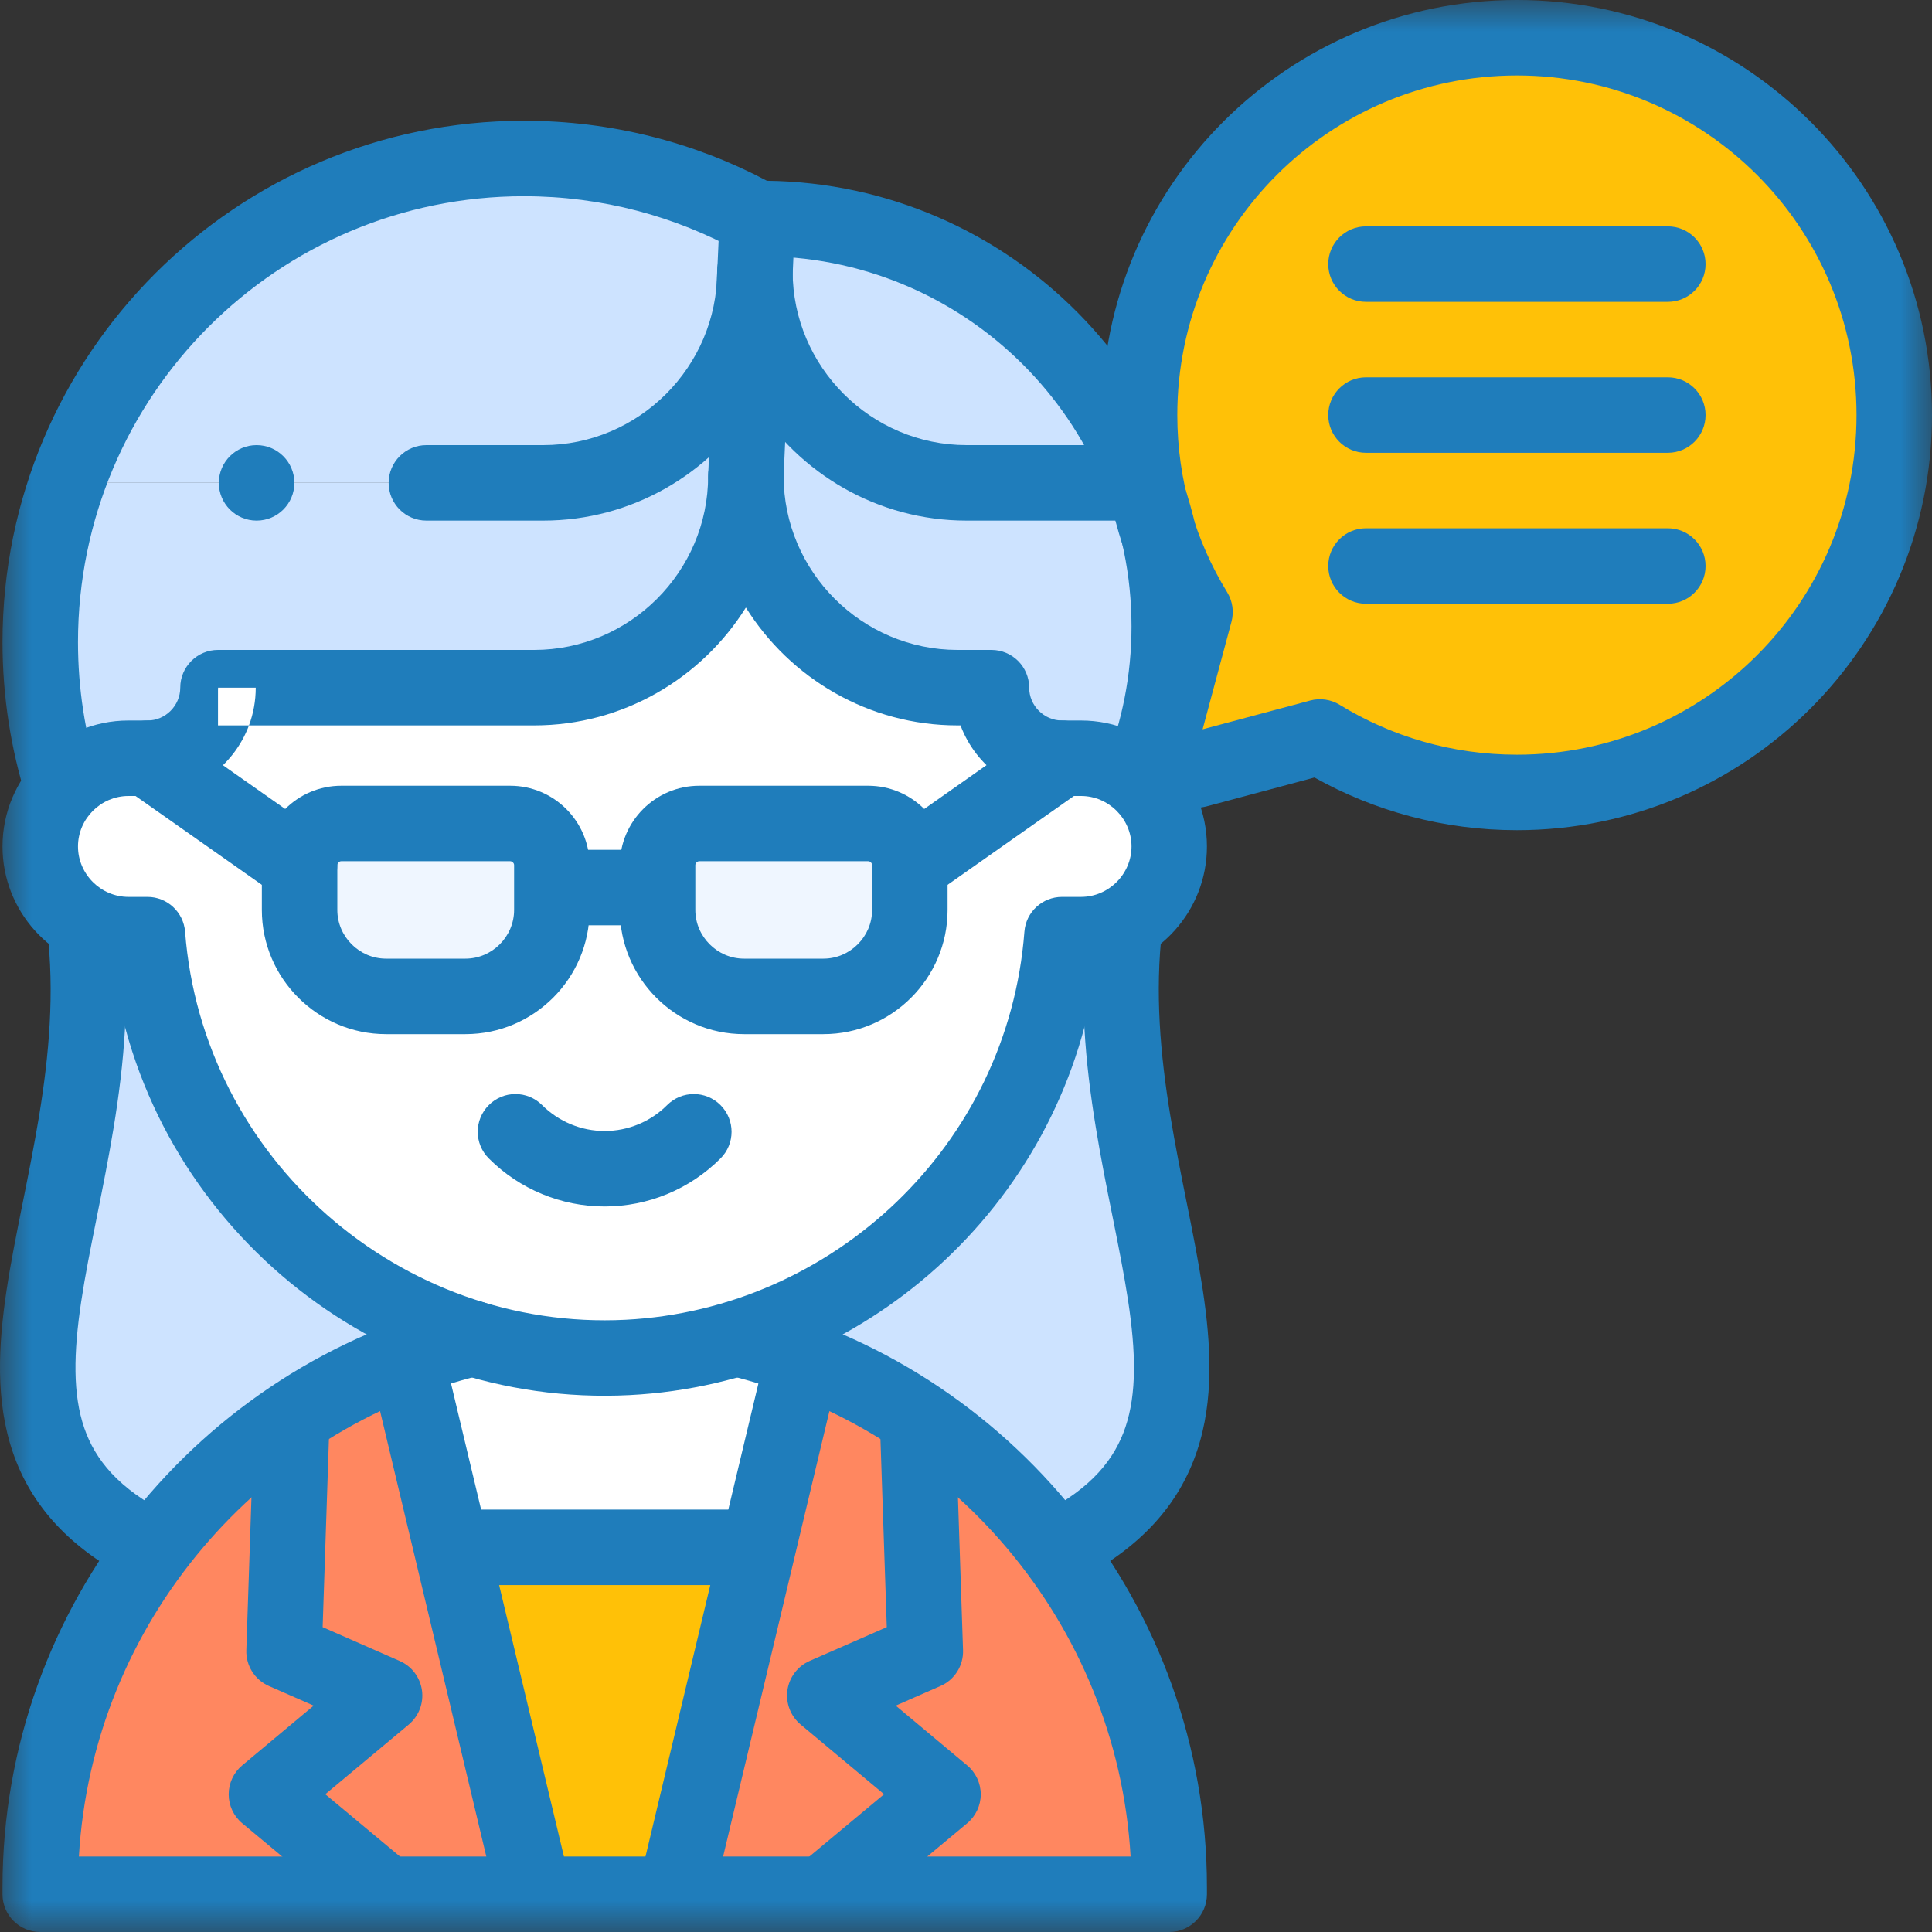 <svg width="30" height="30" viewBox="0 0 30 30" fill="none" xmlns="http://www.w3.org/2000/svg">
<rect x="0" y="0" width="30" height="30" fill="#333333" stroke="none"/>
<g clip-path="url(#clip0_247_77)">
<mask id="mask0_247_77" style="mask-type:luminance" maskUnits="userSpaceOnUse" x="0" y="0" width="30" height="30">
<path d="M0 3.8147e-06H30V30H0V3.8147e-06Z" fill="white"/>
</mask>
<g mask="url(#mask0_247_77)">
<path fill-rule="evenodd" clip-rule="evenodd" d="M23.555 0.586C26.791 0.586 29.414 3.209 29.414 6.445C29.414 9.681 26.791 12.305 23.555 12.305C22.434 12.305 21.386 11.99 20.496 11.444C19.868 11.612 19.241 11.78 18.614 11.948C18.279 12.043 17.958 11.736 18.05 11.392C18.219 10.762 18.387 10.133 18.556 9.504C18.01 8.614 17.695 7.566 17.695 6.445C17.695 3.209 20.319 0.586 23.555 0.586Z" fill="#FFC107"/>
<path fill-rule="evenodd" clip-rule="evenodd" d="M12.467 21.102C12.135 20.976 11.794 20.87 11.445 20.785L11.442 20.783C10.791 20.981 10.101 21.087 9.388 21.087C8.675 21.087 7.986 20.981 7.336 20.784C6.985 20.869 6.642 20.975 6.309 21.102L7.007 24.027H11.769L12.467 21.102Z" fill="white"/>
<path fill-rule="evenodd" clip-rule="evenodd" d="M11.77 24.027H7.008L8.293 29.414H10.485L11.77 24.027Z" fill="#FFC107"/>
<path fill-rule="evenodd" clip-rule="evenodd" d="M8.293 29.414L7.007 24.027L6.309 21.102C5.68 21.34 5.084 21.648 4.532 22.018L4.411 25.643L5.972 26.328L4.137 27.862L5.999 29.414H8.293Z" fill="#FF8760"/>
<path fill-rule="evenodd" clip-rule="evenodd" d="M11.77 24.027L10.484 29.414H12.778L14.64 27.862L12.805 26.328L14.367 25.643L14.245 22.018C13.693 21.648 13.098 21.34 12.468 21.102L11.77 24.027Z" fill="#FF8760"/>
<path fill-rule="evenodd" clip-rule="evenodd" d="M12.805 26.328L14.64 27.862L12.777 29.414H18.153V29.304C18.153 26.971 17.229 24.844 15.729 23.269C15.283 22.8 14.784 22.38 14.245 22.018L14.366 25.643L12.805 26.328Z" fill="#FF8760"/>
<path fill-rule="evenodd" clip-rule="evenodd" d="M4.138 27.862L5.974 26.328L4.412 25.643L4.534 22.018C3.994 22.38 3.496 22.8 3.049 23.269C1.549 24.844 0.625 26.971 0.625 29.304V29.414H6.001L4.138 27.862Z" fill="#FF8760"/>
<path fill-rule="evenodd" clip-rule="evenodd" d="M8.295 10.678H3.385C3.385 11.281 2.892 11.774 2.29 11.774L1.995 11.774C1.589 11.774 1.224 11.952 0.972 12.235C0.757 12.477 0.625 12.796 0.625 13.144C0.625 13.649 0.902 14.092 1.312 14.33C1.513 14.446 1.746 14.513 1.995 14.513H2.29C2.546 17.847 5.096 20.484 8.26 20.997C8.628 21.056 9.006 21.087 9.39 21.087C9.478 21.087 9.566 21.085 9.653 21.082C9.685 21.081 9.716 21.08 9.748 21.078C13.246 20.899 16.212 18.138 16.491 14.513H16.786C17.034 14.513 17.267 14.446 17.468 14.33C17.878 14.092 18.155 13.649 18.155 13.144C18.155 12.736 17.975 12.368 17.689 12.116C17.448 11.904 17.131 11.774 16.786 11.774C16.688 11.774 16.589 11.774 16.491 11.774C15.888 11.774 15.395 11.281 15.395 10.678H14.869C13.061 10.678 11.582 9.199 11.582 7.391C11.582 9.199 10.102 10.678 8.295 10.678Z" fill="white"/>
<path fill-rule="evenodd" clip-rule="evenodd" d="M3.385 10.678H8.295C10.102 10.678 11.582 9.199 11.582 7.391L11.711 4.506C11.56 6.177 10.146 7.498 8.437 7.498H1.041C0.772 8.273 0.625 9.105 0.625 9.971C0.625 10.76 0.747 11.52 0.972 12.235C1.224 11.952 1.589 11.774 1.995 11.774L2.29 11.774C2.892 11.774 3.385 11.281 3.385 10.678Z" fill="#CDE3FF"/>
<path fill-rule="evenodd" clip-rule="evenodd" d="M1.039 7.498H8.434C10.143 7.498 11.558 6.177 11.708 4.506L11.721 4.211L11.758 3.393C10.683 2.799 9.447 2.461 8.132 2.461C4.851 2.461 2.061 4.565 1.039 7.498Z" fill="#CDE3FF"/>
<path fill-rule="evenodd" clip-rule="evenodd" d="M11.723 4.211C11.723 6.019 13.202 7.498 15.01 7.498H17.751C16.842 5.08 14.497 3.367 11.759 3.393L11.723 4.211Z" fill="#CDE3FF"/>
<path fill-rule="evenodd" clip-rule="evenodd" d="M15.011 7.498C13.203 7.498 11.724 6.019 11.724 4.211C11.724 4.311 11.72 4.409 11.711 4.506L11.582 7.391C11.582 9.199 13.061 10.678 14.869 10.678H15.396C15.396 11.281 15.889 11.774 16.491 11.774C16.59 11.774 16.688 11.774 16.786 11.774C17.132 11.774 17.448 11.904 17.69 12.117C17.99 11.379 18.156 10.573 18.156 9.728C18.156 8.943 18.013 8.192 17.753 7.498H15.011Z" fill="#CDE3FF"/>
<path fill-rule="evenodd" clip-rule="evenodd" d="M16.489 14.513C16.21 18.138 13.245 20.899 9.746 21.078C10.333 21.049 10.901 20.948 11.443 20.783L11.446 20.785C11.795 20.87 12.136 20.976 12.468 21.101C13.098 21.34 13.693 21.648 14.245 22.018C15.07 22.57 15.796 23.259 16.392 24.05C20.025 22.25 16.948 18.623 17.467 14.33C17.266 14.446 17.033 14.513 16.784 14.513H16.489Z" fill="#CDE3FF"/>
<path fill-rule="evenodd" clip-rule="evenodd" d="M2.289 14.513C2.568 18.138 5.533 20.899 9.032 21.078C8.446 21.049 7.877 20.948 7.336 20.783L7.332 20.785C6.983 20.87 6.642 20.976 6.31 21.101C5.68 21.34 5.085 21.648 4.533 22.018C3.709 22.57 2.982 23.259 2.386 24.05C-1.246 22.25 1.831 18.623 1.311 14.33C1.512 14.446 1.746 14.513 1.994 14.513H2.289Z" fill="#CDE3FF"/>
<path fill-rule="evenodd" clip-rule="evenodd" d="M8.569 13.434C8.569 13.079 8.278 12.787 7.922 12.787H5.299C4.943 12.787 4.652 13.079 4.652 13.434V14.13C4.652 14.868 5.256 15.472 5.994 15.472H7.227C7.965 15.472 8.569 14.868 8.569 14.13V13.434Z" fill="#EFF6FF"/>
<path fill-rule="evenodd" clip-rule="evenodd" d="M10.211 13.434V14.13C10.211 14.868 10.815 15.472 11.553 15.472H12.786C13.524 15.472 14.128 14.868 14.128 14.13V13.434C14.128 13.079 13.837 12.787 13.481 12.787H10.858C10.502 12.787 10.211 13.079 10.211 13.434Z" fill="#EFF6FF"/>
<path fill-rule="evenodd" clip-rule="evenodd" d="M1.764 15.086C2.336 18.983 5.82 21.866 9.778 21.663C13.392 21.478 16.481 18.749 17.016 15.086C17.985 14.971 18.741 14.143 18.741 13.144C18.741 12.067 17.863 11.188 16.786 11.188C16.687 11.188 16.59 11.188 16.492 11.188L16.491 11.188C16.212 11.188 15.981 10.957 15.981 10.678C15.981 10.355 15.719 10.092 15.395 10.092H14.869C13.384 10.092 12.168 8.876 12.168 7.391C12.168 7.068 11.905 6.805 11.582 6.805C11.258 6.805 10.996 7.068 10.996 7.391C10.996 8.876 9.779 10.092 8.295 10.092H3.385C3.062 10.092 2.799 10.355 2.799 10.678C2.799 10.957 2.569 11.188 2.29 11.188L1.995 11.188C1.994 11.188 1.994 11.188 1.994 11.188C0.918 11.188 0.039 12.067 0.039 13.144C0.039 14.143 0.795 14.971 1.764 15.086ZM11.582 9.434C12.267 10.531 13.486 11.264 14.869 11.264H14.915C15.154 11.903 15.771 12.36 16.491 12.36C16.491 12.36 16.491 12.36 16.491 12.36V11.774L16.49 12.36C16.49 12.36 16.49 12.36 16.491 12.36C16.589 12.36 16.688 12.36 16.786 12.36C17.215 12.36 17.57 12.714 17.57 13.144C17.57 13.573 17.215 13.927 16.786 13.927H16.491C16.185 13.927 15.93 14.163 15.907 14.468C15.651 17.791 12.93 20.328 9.717 20.493C6.216 20.672 3.145 17.994 2.874 14.468C2.85 14.163 2.596 13.927 2.29 13.927H1.995C1.565 13.927 1.211 13.573 1.211 13.144C1.211 12.714 1.565 12.36 1.995 12.36L2.29 12.36V11.774L2.29 12.36C3.01 12.36 3.627 11.903 3.866 11.264H3.385V10.678H3.971C3.971 10.884 3.934 11.082 3.866 11.264H8.295C9.677 11.264 10.896 10.531 11.582 9.434Z" fill="#1F7DBB"/>
<path fill-rule="evenodd" clip-rule="evenodd" d="M0.039 29.414C0.039 29.738 0.301 30 0.625 30H18.155C18.479 30 18.741 29.738 18.741 29.414V29.304C18.741 24.913 15.678 21.21 11.585 20.216C11.271 20.14 10.954 20.332 10.878 20.647C10.802 20.961 10.995 21.278 11.309 21.355C14.741 22.188 17.345 25.203 17.556 28.828H1.225C1.436 25.201 4.042 22.185 7.476 21.353C7.791 21.277 7.984 20.96 7.908 20.646C7.832 20.331 7.515 20.138 7.2 20.215C3.106 21.206 0.039 24.912 0.039 29.304V29.414Z" fill="#1F7DBB"/>
<path fill-rule="evenodd" clip-rule="evenodd" d="M9.389 17.562C9.025 17.562 8.676 17.417 8.418 17.16C8.189 16.931 7.818 16.931 7.59 17.16C7.361 17.389 7.361 17.759 7.59 17.988C8.067 18.466 8.714 18.734 9.389 18.734C10.064 18.734 10.711 18.466 11.188 17.988C11.417 17.76 11.417 17.389 11.188 17.16C10.959 16.931 10.588 16.931 10.359 17.16C10.102 17.417 9.753 17.562 9.389 17.562Z" fill="#1F7DBB"/>
<path fill-rule="evenodd" clip-rule="evenodd" d="M8.42 29.942C8.735 29.867 8.929 29.551 8.854 29.236L6.89 21.007C6.815 20.692 6.499 20.498 6.184 20.573C5.87 20.648 5.675 20.964 5.751 21.279L7.714 29.509C7.789 29.823 8.105 30.018 8.42 29.942Z" fill="#1F7DBB"/>
<path fill-rule="evenodd" clip-rule="evenodd" d="M6.431 29.774C6.638 29.525 6.604 29.156 6.356 28.949L5.051 27.861L6.348 26.778C6.503 26.648 6.581 26.446 6.552 26.246C6.523 26.045 6.393 25.873 6.207 25.792L5.01 25.266L5.116 22.089C5.127 21.766 4.874 21.495 4.55 21.484C4.227 21.473 3.956 21.727 3.945 22.05L3.825 25.624C3.817 25.863 3.956 26.084 4.175 26.18L4.871 26.485L3.761 27.413C3.628 27.524 3.551 27.689 3.551 27.863C3.551 28.036 3.628 28.201 3.762 28.312L5.606 29.849C5.854 30.056 6.224 30.022 6.431 29.774Z" fill="#1F7DBB"/>
<path fill-rule="evenodd" clip-rule="evenodd" d="M10.36 29.942C10.675 30.018 10.991 29.823 11.066 29.509L13.03 21.279C13.105 20.964 12.911 20.648 12.596 20.573C12.281 20.498 11.965 20.692 11.89 21.007L9.926 29.236C9.851 29.551 10.046 29.867 10.36 29.942Z" fill="#1F7DBB"/>
<path fill-rule="evenodd" clip-rule="evenodd" d="M12.347 29.775C12.554 30.024 12.923 30.057 13.172 29.85L15.018 28.312C15.151 28.201 15.229 28.036 15.229 27.863C15.229 27.689 15.152 27.524 15.018 27.413L13.909 26.485L14.604 26.18C14.824 26.084 14.962 25.863 14.954 25.624L14.834 22.021C14.823 21.697 14.552 21.444 14.228 21.455C13.905 21.466 13.652 21.737 13.662 22.06L13.77 25.266L12.572 25.791C12.386 25.873 12.256 26.045 12.227 26.245C12.199 26.446 12.276 26.648 12.432 26.778L13.728 27.861L12.422 28.95C12.173 29.157 12.14 29.527 12.347 29.775Z" fill="#1F7DBB"/>
<path fill-rule="evenodd" clip-rule="evenodd" d="M6.469 24.027C6.469 24.351 6.731 24.613 7.055 24.613H11.725C12.049 24.613 12.311 24.351 12.311 24.027C12.311 23.704 12.049 23.441 11.725 23.441H7.055C6.731 23.441 6.469 23.704 6.469 24.027Z" fill="#1F7DBB"/>
<path fill-rule="evenodd" clip-rule="evenodd" d="M1.144 12.781C1.453 12.684 1.625 12.355 1.528 12.047C1.322 11.392 1.211 10.695 1.211 9.971C1.211 6.147 4.311 3.047 8.135 3.047C9.348 3.047 10.487 3.359 11.477 3.906C11.566 3.955 11.665 3.98 11.766 3.979C14.963 3.949 17.57 6.531 17.57 9.728C17.57 10.485 17.423 11.207 17.158 11.867C17.037 12.168 17.183 12.509 17.483 12.629C17.784 12.75 18.125 12.604 18.245 12.304C18.565 11.507 18.741 10.637 18.741 9.728C18.741 5.931 15.686 2.854 11.909 2.807C10.782 2.212 9.497 1.875 8.135 1.875C3.664 1.875 0.039 5.5 0.039 9.971C0.039 10.816 0.169 11.631 0.41 12.398C0.507 12.706 0.835 12.878 1.144 12.781Z" fill="#1F7DBB"/>
<path fill-rule="evenodd" clip-rule="evenodd" d="M2.879 24.298C3.024 24.009 2.908 23.657 2.619 23.512C1.836 23.117 1.476 22.662 1.308 22.173C1.13 21.653 1.14 21.016 1.261 20.209C1.321 19.81 1.405 19.389 1.496 18.936C1.5 18.917 1.503 18.898 1.507 18.879C1.594 18.446 1.686 17.986 1.764 17.512C1.927 16.519 2.031 15.432 1.896 14.288C1.859 13.967 1.567 13.737 1.246 13.775C0.925 13.813 0.695 14.104 0.732 14.425C0.849 15.416 0.762 16.381 0.608 17.322C0.533 17.776 0.445 18.217 0.357 18.655L0.347 18.705C0.257 19.154 0.167 19.603 0.102 20.034C-0.026 20.888 -0.073 21.757 0.2 22.553C0.484 23.381 1.086 24.052 2.092 24.558C2.381 24.704 2.733 24.587 2.879 24.298Z" fill="#1F7DBB"/>
<path fill-rule="evenodd" clip-rule="evenodd" d="M15.932 24.287C16.079 24.575 16.432 24.689 16.72 24.542C17.715 24.033 18.308 23.361 18.586 22.534C18.854 21.739 18.804 20.872 18.675 20.02C18.61 19.59 18.521 19.142 18.431 18.694L18.423 18.655C18.335 18.215 18.246 17.771 18.171 17.314C18.018 16.376 17.931 15.413 18.047 14.425C18.085 14.104 17.855 13.812 17.534 13.774C17.213 13.737 16.921 13.967 16.884 14.288C16.749 15.429 16.853 16.513 17.015 17.503C17.093 17.981 17.185 18.444 17.273 18.879L17.282 18.924C17.373 19.377 17.456 19.797 17.517 20.196C17.639 21.002 17.651 21.639 17.476 22.16C17.311 22.65 16.957 23.105 16.186 23.499C15.898 23.646 15.784 23.999 15.932 24.287Z" fill="#1F7DBB"/>
<path fill-rule="evenodd" clip-rule="evenodd" d="M11.556 7.977C11.879 7.991 12.153 7.741 12.167 7.418L12.346 3.419C12.361 3.096 12.11 2.822 11.787 2.808C11.464 2.793 11.19 3.044 11.175 3.367L10.997 7.365C10.982 7.688 11.233 7.962 11.556 7.977Z" fill="#1F7DBB"/>
<path fill-rule="evenodd" clip-rule="evenodd" d="M6.035 7.498C6.035 7.822 6.297 8.084 6.621 8.084H8.435C9.818 8.084 11.036 7.351 11.722 6.254C12.407 7.351 13.626 8.084 15.009 8.084H17.627C17.951 8.084 18.213 7.822 18.213 7.498C18.213 7.175 17.951 6.912 17.627 6.912H15.009C13.525 6.912 12.308 5.696 12.308 4.211C12.308 3.888 12.046 3.625 11.722 3.625C11.398 3.625 11.136 3.888 11.136 4.211C11.136 5.696 9.919 6.912 8.435 6.912H6.621C6.297 6.912 6.035 7.175 6.035 7.498Z" fill="#1F7DBB"/>
<path fill-rule="evenodd" clip-rule="evenodd" d="M4.066 14.13C4.066 15.191 4.933 16.058 5.995 16.058H7.227C8.289 16.058 9.155 15.191 9.155 14.13V13.434C9.155 12.755 8.602 12.201 7.922 12.201H5.299C4.62 12.201 4.066 12.755 4.066 13.434V14.13ZM5.995 14.886C5.58 14.886 5.238 14.544 5.238 14.13V13.434C5.238 13.419 5.244 13.405 5.257 13.392C5.269 13.379 5.284 13.373 5.299 13.373H7.922C7.937 13.373 7.952 13.379 7.965 13.392C7.978 13.405 7.983 13.419 7.983 13.434V14.13C7.983 14.544 7.642 14.886 7.227 14.886H5.995Z" fill="#1F7DBB"/>
<path fill-rule="evenodd" clip-rule="evenodd" d="M9.625 14.13C9.625 15.191 10.491 16.058 11.553 16.058H12.786C13.848 16.058 14.714 15.191 14.714 14.13V13.434C14.714 12.755 14.161 12.201 13.481 12.201H10.858C10.178 12.201 9.625 12.755 9.625 13.434V14.13ZM11.553 14.886C11.139 14.886 10.797 14.544 10.797 14.13V13.434C10.797 13.419 10.803 13.405 10.815 13.392C10.828 13.379 10.843 13.373 10.858 13.373H13.481C13.496 13.373 13.511 13.379 13.524 13.392C13.536 13.405 13.542 13.419 13.542 13.434V14.13C13.542 14.544 13.2 14.886 12.786 14.886H11.553Z" fill="#1F7DBB"/>
<path fill-rule="evenodd" clip-rule="evenodd" d="M8.109 13.782C8.109 14.106 8.372 14.368 8.695 14.368H10.087C10.411 14.368 10.673 14.106 10.673 13.782C10.673 13.458 10.411 13.196 10.087 13.196H8.695C8.372 13.196 8.109 13.458 8.109 13.782Z" fill="#1F7DBB"/>
<path fill-rule="evenodd" clip-rule="evenodd" d="M5.13 13.771C5.317 13.507 5.253 13.141 4.988 12.955L2.626 11.295C2.361 11.108 1.996 11.172 1.81 11.437C1.624 11.702 1.687 12.067 1.952 12.253L4.314 13.914C4.579 14.1 4.944 14.036 5.13 13.771Z" fill="#1F7DBB"/>
<path fill-rule="evenodd" clip-rule="evenodd" d="M13.65 13.771C13.836 14.036 14.201 14.1 14.466 13.914L16.828 12.253C17.093 12.067 17.156 11.702 16.97 11.437C16.784 11.172 16.419 11.108 16.154 11.294L13.792 12.955C13.527 13.141 13.463 13.507 13.65 13.771Z" fill="#1F7DBB"/>
<path fill-rule="evenodd" clip-rule="evenodd" d="M20.411 12.073C21.341 12.594 22.414 12.891 23.555 12.891C27.114 12.891 30 10.005 30 6.445C30 2.886 27.114 -5.62668e-05 23.555 -5.62668e-05C19.995 -5.62668e-05 17.109 2.886 17.109 6.445C17.109 7.586 17.406 8.658 17.927 9.589C17.779 10.139 17.632 10.69 17.484 11.24L17.484 11.241C17.273 12.031 18.006 12.725 18.768 12.513C19.298 12.372 19.827 12.229 20.357 12.088C20.375 12.083 20.393 12.078 20.411 12.073ZM23.555 11.719C22.545 11.719 21.603 11.435 20.802 10.944C20.665 10.86 20.499 10.836 20.344 10.878C20.247 10.904 20.15 10.93 20.053 10.956C19.593 11.079 19.134 11.202 18.674 11.325C18.824 10.769 18.973 10.212 19.122 9.656C19.164 9.5 19.14 9.335 19.056 9.197C18.565 8.397 18.281 7.455 18.281 6.445C18.281 3.533 20.642 1.172 23.555 1.172C26.467 1.172 28.828 3.533 28.828 6.445C28.828 9.358 26.467 11.719 23.555 11.719Z" fill="#1F7DBB"/>
<path fill-rule="evenodd" clip-rule="evenodd" d="M3.398 7.498C3.398 7.822 3.661 8.084 3.984 8.084H3.985C4.308 8.084 4.571 7.822 4.571 7.498C4.571 7.175 4.308 6.912 3.985 6.912H3.984C3.661 6.912 3.398 7.175 3.398 7.498Z" fill="#1F7DBB"/>
<path fill-rule="evenodd" clip-rule="evenodd" d="M20.625 6.445C20.625 6.769 20.887 7.031 21.211 7.031H25.898C26.222 7.031 26.484 6.769 26.484 6.445C26.484 6.122 26.222 5.859 25.898 5.859H21.211C20.887 5.859 20.625 6.122 20.625 6.445Z" fill="#1F7DBB"/>
<path fill-rule="evenodd" clip-rule="evenodd" d="M20.625 4.101C20.625 4.425 20.887 4.687 21.211 4.687H25.898C26.222 4.687 26.484 4.425 26.484 4.101C26.484 3.778 26.222 3.515 25.898 3.515H21.211C20.887 3.515 20.625 3.778 20.625 4.101Z" fill="#1F7DBB"/>
<path fill-rule="evenodd" clip-rule="evenodd" d="M20.625 8.789C20.625 9.113 20.887 9.375 21.211 9.375H25.898C26.222 9.375 26.484 9.113 26.484 8.789C26.484 8.466 26.222 8.203 25.898 8.203H21.211C20.887 8.203 20.625 8.466 20.625 8.789Z" fill="#1F7DBB"/>
</g>
</g>
<defs>
<clipPath id="clip0_247_77">
<rect width="30" height="30" fill="white"/>
</clipPath>
</defs>
</svg>
